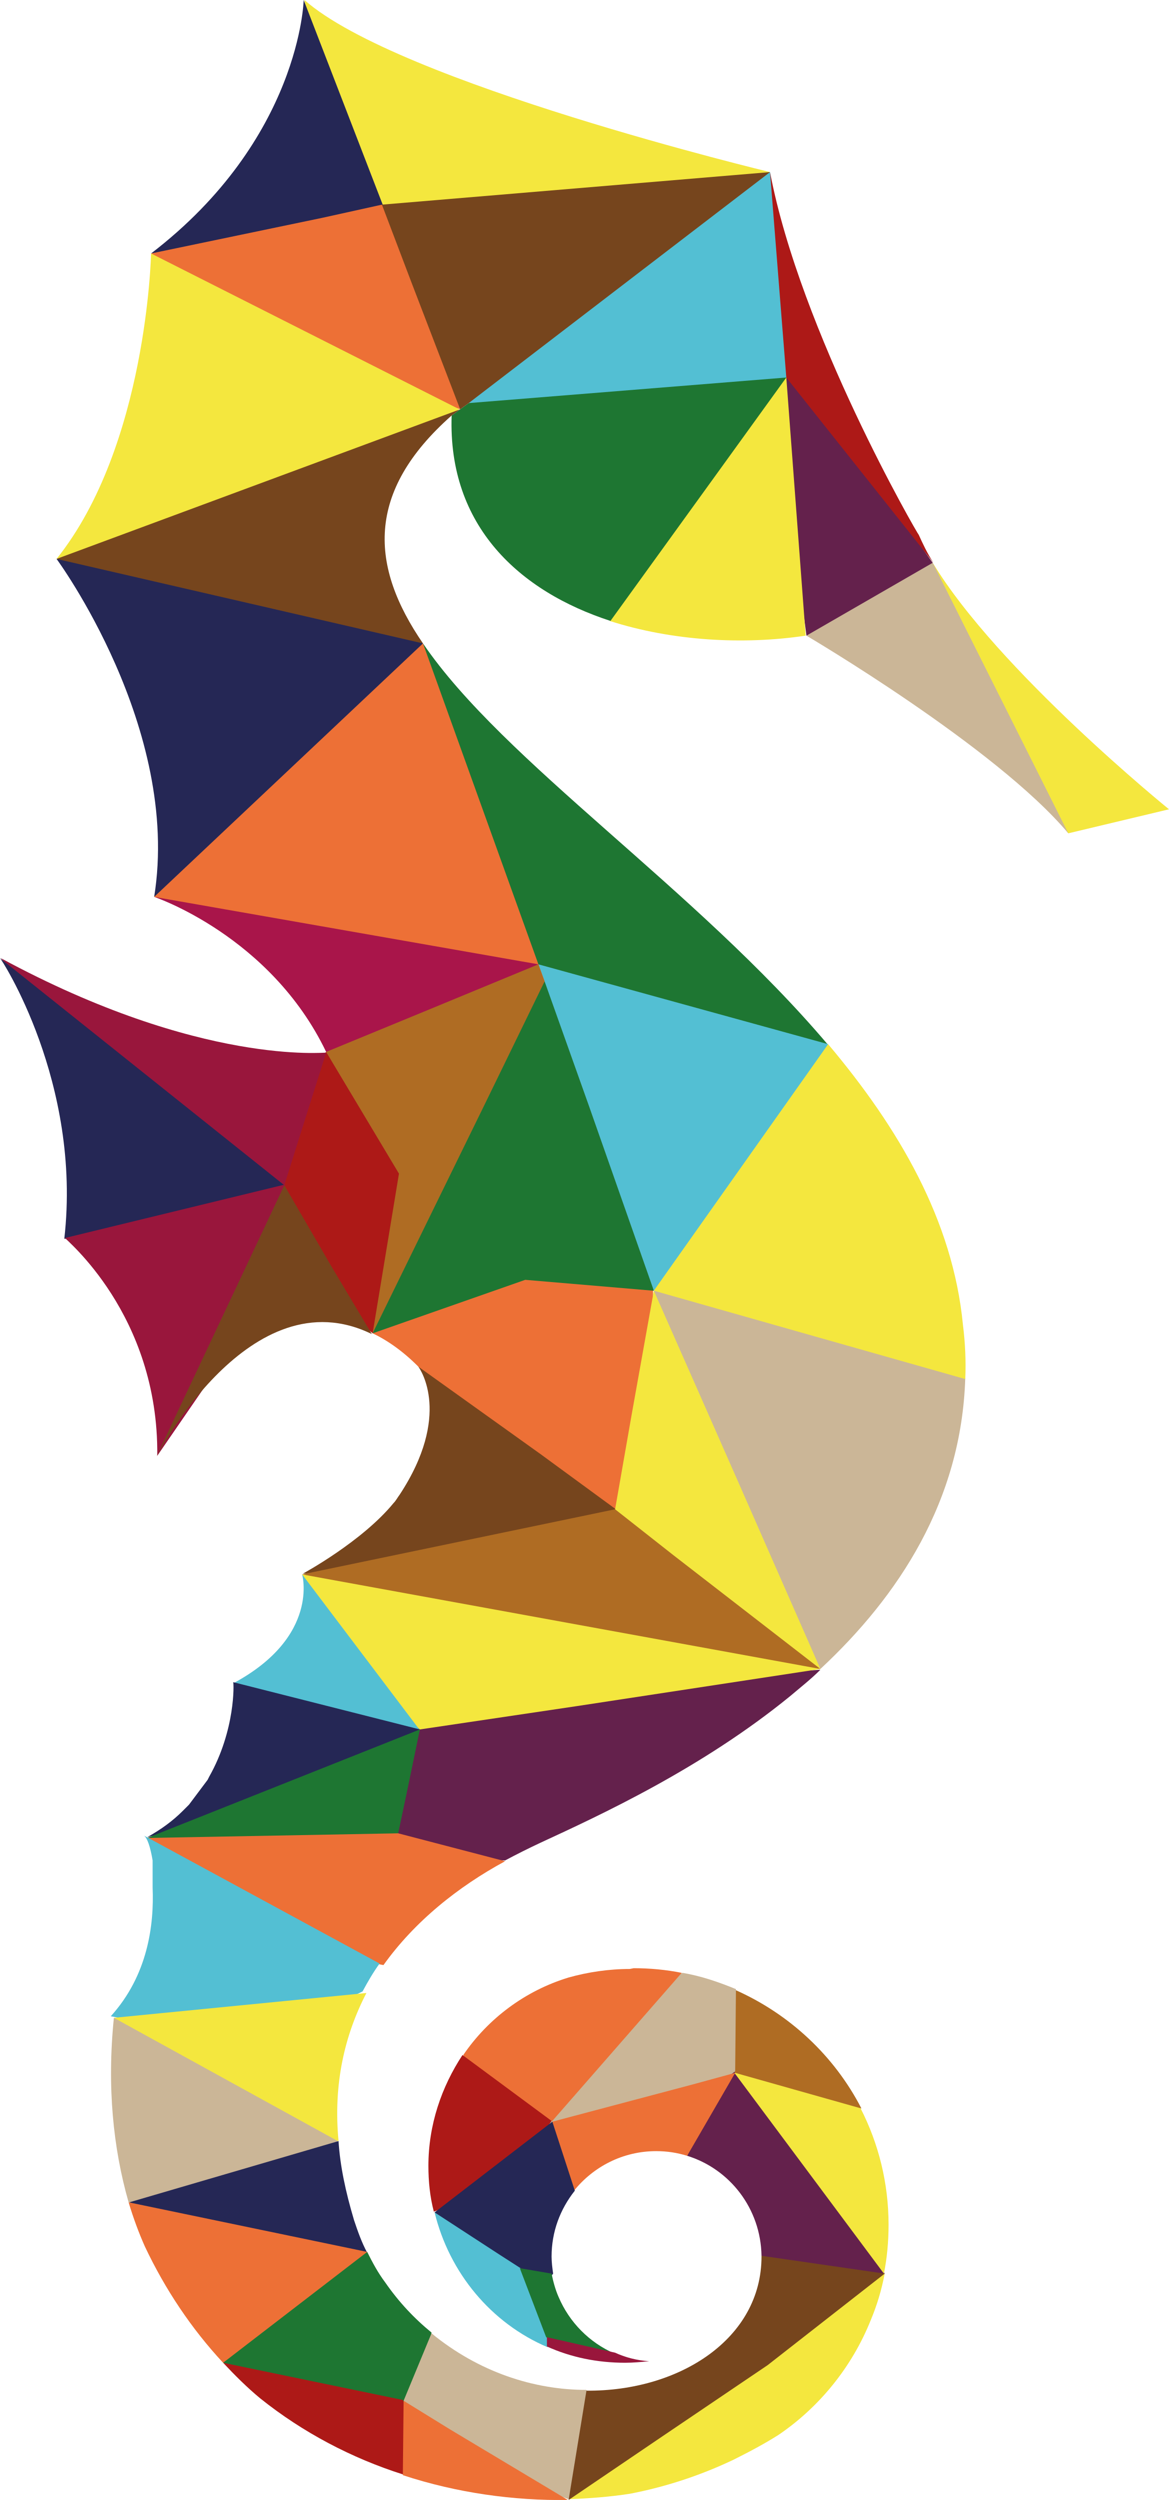 <svg xmlns="http://www.w3.org/2000/svg" xmlns:xlink="http://www.w3.org/1999/xlink" id="Livello_1" x="0px" y="0px" viewBox="0 0 150.9 322.5" style="enable-background:new 0 0 150.9 322.5;" xml:space="preserve"><style type="text/css">	.st0{fill-rule:evenodd;clip-rule:evenodd;fill:#CBB697;}	.st1{fill-rule:evenodd;clip-rule:evenodd;fill:#F4E73E;}	.st2{fill-rule:evenodd;clip-rule:evenodd;fill:#64214C;}	.st3{fill-rule:evenodd;clip-rule:evenodd;fill:#AD1917;}	.st4{fill-rule:evenodd;clip-rule:evenodd;fill:#1E7632;}	.st5{fill-rule:evenodd;clip-rule:evenodd;fill:#53BFD3;}	.st6{fill-rule:evenodd;clip-rule:evenodd;fill:#76451D;}	.st7{fill-rule:evenodd;clip-rule:evenodd;fill:#252755;}	.st8{fill-rule:evenodd;clip-rule:evenodd;fill:#ED7036;}	.st9{fill-rule:evenodd;clip-rule:evenodd;fill:#AF6C23;}	.st10{fill-rule:evenodd;clip-rule:evenodd;fill:#A9154A;}	.st11{fill-rule:evenodd;clip-rule:evenodd;fill:#99163C;}</style><path class="st0" d="M84.4,166.5l4.7,19.7l16.8,29.1c10.1-9.4,18.2-21.7,18.7-37.5l-17.4-10.9L84.4,166.5z"></path><path class="st1" d="M120.4,72.6l6.8,20.6l10.7,14.3l13-3.1C150.9,104.4,128.8,86.5,120.4,72.6"></path><path class="st0" d="M111.6,69.6L104.1,82c0,0,24.5,14.4,33.8,25.5l-17.5-34.9L111.6,69.6z"></path><polygon class="st2" points="104.1,82 120.4,72.6 99,42.7 "></polygon><path class="st3" d="M99.4,22.2l-8.1,18.9l10.2,7.6l19,23.9c-0.8-1.2-1.4-2.5-1.9-3.6C118.5,69,103.3,42.8,99.4,22.2"></path><path class="st1" d="M85.7,56.7l-7,23.4C86.8,82.7,96,83.2,104,82l-2.5-33.3L85.7,56.7z"></path><path class="st4" d="M60.5,52l-1.1,0.8l-1.1,0.8c-0.5,14.3,8.8,22.7,20.5,26.5l14.1-19.5l8.6-11.9l-16.3-5.6L60.5,52z"></path><polygon class="st5" points="73.2,32.2 60.5,52 101.5,48.7 99.4,22.2 "></polygon><polygon class="st6" points="49.3,26.4 49.4,39.3 59.4,52.8 60.5,52 99.4,22.2 68.9,20.5 "></polygon><path class="st1" d="M42.7,21.1l6.6,5.3l50.1-4.2c0,0-48-11.5-60.1-22.2L42.7,21.1z"></path><path class="st7" d="M19.5,32.7l23.1-1.5l6.8-4.8L39.2,0C39.2,0,38.8,17.9,19.5,32.7"></path><polygon class="st8" points="49.3,26.4 41.6,28.1 19.5,32.7 40,45.8 59.4,52.8 53.1,36.4 "></polygon><path class="st1" d="M7.3,72.1L37.6,65l21.7-12.2L19.5,32.7C19.5,32.7,19,57.5,7.3,72.1"></path><path class="st6" d="M37.2,82.5L54.6,83c-6.8-9.9-7.5-19.5,3.7-29.4l1.1-0.8L7.3,72.1L37.2,82.5z"></path><path class="st7" d="M19.9,115.7l23.7-14.1l11-18.6L7.3,72.1C7.3,72.1,23.4,93.9,19.9,115.7"></path><polygon class="st8" points="54.6,83 19.9,115.7 51.8,124.6 79.8,139.7 70.4,113.1 "></polygon><path class="st4" d="M54.6,83l14.9,41.4l16.7,10l20.7,0.4C89.8,114.6,65,98.3,54.6,83"></path><polygon class="st5" points="70.3,126.6 73.9,145.7 84.4,166.5 103.9,154 106.9,134.7 69.5,124.4 "></polygon><polygon class="st4" points="70.3,126.6 58.9,140.1 48.1,172 84.4,166.5 76,142.6 "></polygon><polygon class="st9" points="54.3,127.5 42.1,135.7 47.2,152 48.1,172 62.6,142.4 70.3,126.6 69.5,124.4 "></polygon><polygon class="st3" points="34.4,143 20.2,155.9 40.1,165 48.1,172 51.5,151.4 42.1,135.7 "></polygon><path class="st10" d="M42.1,135.7l13.6-5.6l13.8-5.7l-49.6-8.7C19.9,115.7,34.9,120.7,42.1,135.7"></path><path class="st11" d="M0.1,123.6l22.5,23.7l14.1,5.6l2.3-7.3l3.1-9.8C42.1,135.7,26,137.6,0.1,123.6"></path><path class="st7" d="M8.3,159.8l16.5,0.4l11.9-7.3L0,123.6C0.1,123.6,10.6,139.6,8.3,159.8"></path><path class="st11" d="M20.3,187.8L34,167.9l2.8-15.1l-28.4,6.9C8.3,159.8,20.5,169.5,20.3,187.8"></path><path class="st6" d="M36.7,152.9l-16.5,35c0,0,12.1-23.5,27.8-15.8l-5.2-8.7L36.7,152.9z"></path><path class="st8" d="M48.1,172c1.9,0.9,3.9,2.3,5.8,4.2l0,0l13.4,14.3l15.6,16.4l1.3-22.4l0.1-18l-16.5-1.4L48.1,172z"></path><path class="st6" d="M54,176.3c0.3,0.4,4.3,6.3-2.4,16.5c-0.3,0.4-0.5,0.8-0.8,1.1c-4.1,5-11.7,9.1-11.7,9.1l31.9-0.9l8.5-7.4 l-9.7-7.1L54,176.3z"></path><polygon class="st9" points="79.4,194.7 39,203.1 70.5,213.1 105.9,215.3 88.5,198.9 "></polygon><polygon class="st1" points="91.6,182.8 84.4,166.5 81.5,182.7 79.4,194.7 86.9,200.6 105.9,215.3 95.7,192.1 "></polygon><path class="st1" d="M106.9,134.7l-22.5,31.8l21.5,6.1l18.7,5.3c0.1-2.3,0-4.6-0.3-7C123,157.4,116,145.5,106.9,134.7"></path><path class="st2" d="M47.9,239.6l17.3,0.4c1.5-0.8,3.1-1.6,4.6-2.3c7.8-3.6,20.8-9.6,32.2-18.9c1.3-1.1,2.7-2.2,3.9-3.4l-58.4,3.5 L47.9,239.6z"></path><polygon class="st1" points="43.8,214.9 54.2,223.1 74.4,220.1 105.9,215.3 39,203.1 "></polygon><path class="st5" d="M30.2,217.1l10.6,5.9l13.4,0.2L39,203.1C39,203.1,41.3,211.1,30.2,217.1"></path><path class="st7" d="M27,229.2L27,229.2l-0.2,0.4l0,0l0,0l-0.3,0.4l0,0l-0.3,0.4l0,0l-0.6,0.8l0,0l-0.3,0.4l0,0L25,232l0,0l0,0 l-0.3,0.4l0,0l-0.3,0.4l-0.4,0.4l-0.4,0.4c-1.3,1.3-2.8,2.4-4.6,3.4l24.2-5.7l11-8.2L30.1,217C30.2,217.1,30.4,223.2,27,229.2"></path><polygon class="st4" points="41.4,240.8 51.4,236.5 52.5,231.3 54.2,223.1 19,237.1 "></polygon><path class="st8" d="M19,237.1l16.8,13.7l13.7,2.7c4-5.6,9.6-10.1,15.7-13.4l-13.8-3.6L19,237.1z"></path><path class="st5" d="M19.7,240L19.7,240v0.2l0,0v0.1v0.1l0,0v0.1l0,0v0.1v0.1l0,0v0.2v0.1l0,0v0.2l0,0v0.1v0.1v0.1v0.2l0,0v0.1l0,0 v0.1v0.2l0,0v0.1v0.1v0.1v0.2l0,0v0.1l0,0v0.2v0.4v0.2c0.2,4.8-0.6,11.3-5.4,16.6l18.6,3.6l13.9-6.8c0.7-1.3,1.4-2.5,2.2-3.6 l-30.4-16.5C19,237.1,19.4,238.2,19.7,240"></path><path class="st1" d="M14.7,260.3l16.1,12.8l12.9,3.1c-0.7-7.4,0.8-13.7,3.6-19.1L14.7,260.3z"></path><path class="st0" d="M16.6,284.1l15.4-0.7l11.6-7.2l-28.9-15.9C13.8,269.2,14.6,277.1,16.6,284.1"></path><path class="st7" d="M43.7,276.2l-27,7.9l16.8,8.1l13.9-1.6c-0.7-1.3-1.2-2.7-1.7-4.2C44.6,282.7,43.9,279.4,43.7,276.2"></path><path class="st8" d="M18.7,289.8c2.6,5.5,6,10.6,10.1,15l13.5-4.7l5.1-9.6l-30.8-6.4C17.2,286.1,17.9,288,18.7,289.8"></path><path class="st4" d="M49.7,294.4c-0.9-1.2-1.6-2.5-2.3-3.9l-18.6,14.3l25.4,8.9l1.5-12.8C53.5,299.1,51.5,297,49.7,294.4"></path><path class="st3" d="M28.8,304.8c1.5,1.6,3.1,3.2,4.8,4.6c5.5,4.4,11.8,7.7,18.4,9.8l2.1-4.5l-2.1-5.1L28.8,304.8z"></path><path class="st0" d="M55.7,301l-3.6,8.7l4.6,6.4l16.7,6.3l4.9-7.3l-2.6-6.8C68.9,308.3,61.8,306,55.7,301"></path><path class="st8" d="M52.1,309.7l-0.1,9.6c7,2.3,14.3,3.3,21.3,3.2l-15.2-9.1L52.1,309.7z"></path><path class="st1" d="M73.4,322.4c2.7-0.1,5.3-0.3,7.9-0.7c4.7-0.9,9.2-2.4,13.4-4.4c2-1,3.9-2,5.8-3.2c5.3-3.6,9.5-8.8,11.9-14.8 c0.8-1.9,1.4-3.9,1.8-6l-17.2,10L73.4,322.4z"></path><path class="st6" d="M98.3,291v0.1c0,10.6-10.6,17.4-22.6,17.3l-2.3,14.1l11.5-7.8l14.2-9.6l15.1-11.8l-10.1-5.2L98.3,291z"></path><path class="st2" d="M94.3,262.5l-5.6,15.6c5.5,1.7,9.5,6.8,9.6,12.9l15.9,2.3l-7-14.7L94.3,262.5z"></path><path class="st1" d="M105,266.7l-10.2,0.7l19.3,25.9c0.4-2,0.6-4.1,0.6-6.3c0-5.4-1.3-10.5-3.6-15L105,266.7z"></path><path class="st9" d="M94.9,256.7l-5.1,5.3l5.1,5.4l16.3,4.6C107.7,265.2,101.9,259.8,94.9,256.7"></path><path class="st0" d="M73.2,260.6l-12.5,20l26.6-7.6l7.6-5.8l0.1-10.6c-2.2-0.9-4.5-1.7-6.9-2.1L73.2,260.6z"></path><path class="st8" d="M71.3,273.7l-3.5,7.3l6.3,1.6c2.5-3.1,6.3-5.1,10.6-5.1c1.4,0,2.7,0.2,4,0.6l6.2-10.7l-5.5,1.5L71.3,273.7z"></path><path class="st8" d="M81.3,254c-2.7,0-5.4,0.4-7.9,1.1c-5.6,1.7-10.4,5.3-13.6,10l4.2,8.8l7.3-0.3L88,254.5c-2-0.4-4.1-0.6-6.2-0.6 L81.3,254z"></path><path class="st3" d="M55.3,279.4c0,2,0.2,4,0.7,5.9l9.2-3.2l6-8.5l-11.5-8.5C57,269.2,55.3,274.1,55.3,279.4"></path><path class="st7" d="M71.3,273.7l-15.2,11.7l7.5,7.7l4.7,4.3l3.1-4.1c-0.1-0.7-0.2-1.5-0.2-2.2c0-3.2,1.1-6.1,3-8.5L71.3,273.7z"></path><path class="st5" d="M67.2,292.6l-2.8-1.8l-8.3-5.4c1.9,7.8,7.3,14.3,14.6,17.4v-1.2l0.8-2.5L67.2,292.6z"></path><path class="st4" d="M72.1,296.3c-0.4-0.9-0.7-2-0.9-3l-4.1-0.7l3.4,8.9l3.4,1.9l5.4,0.2C76.1,302.2,73.5,299.6,72.1,296.3"></path><path class="st11" d="M70.6,301.5v1.2c3.1,1.4,6.5,2.1,10.1,2.1c1,0,2.1-0.1,3.1-0.2c-1.6-0.1-3.1-0.5-4.4-1.1L70.6,301.5z"></path></svg>